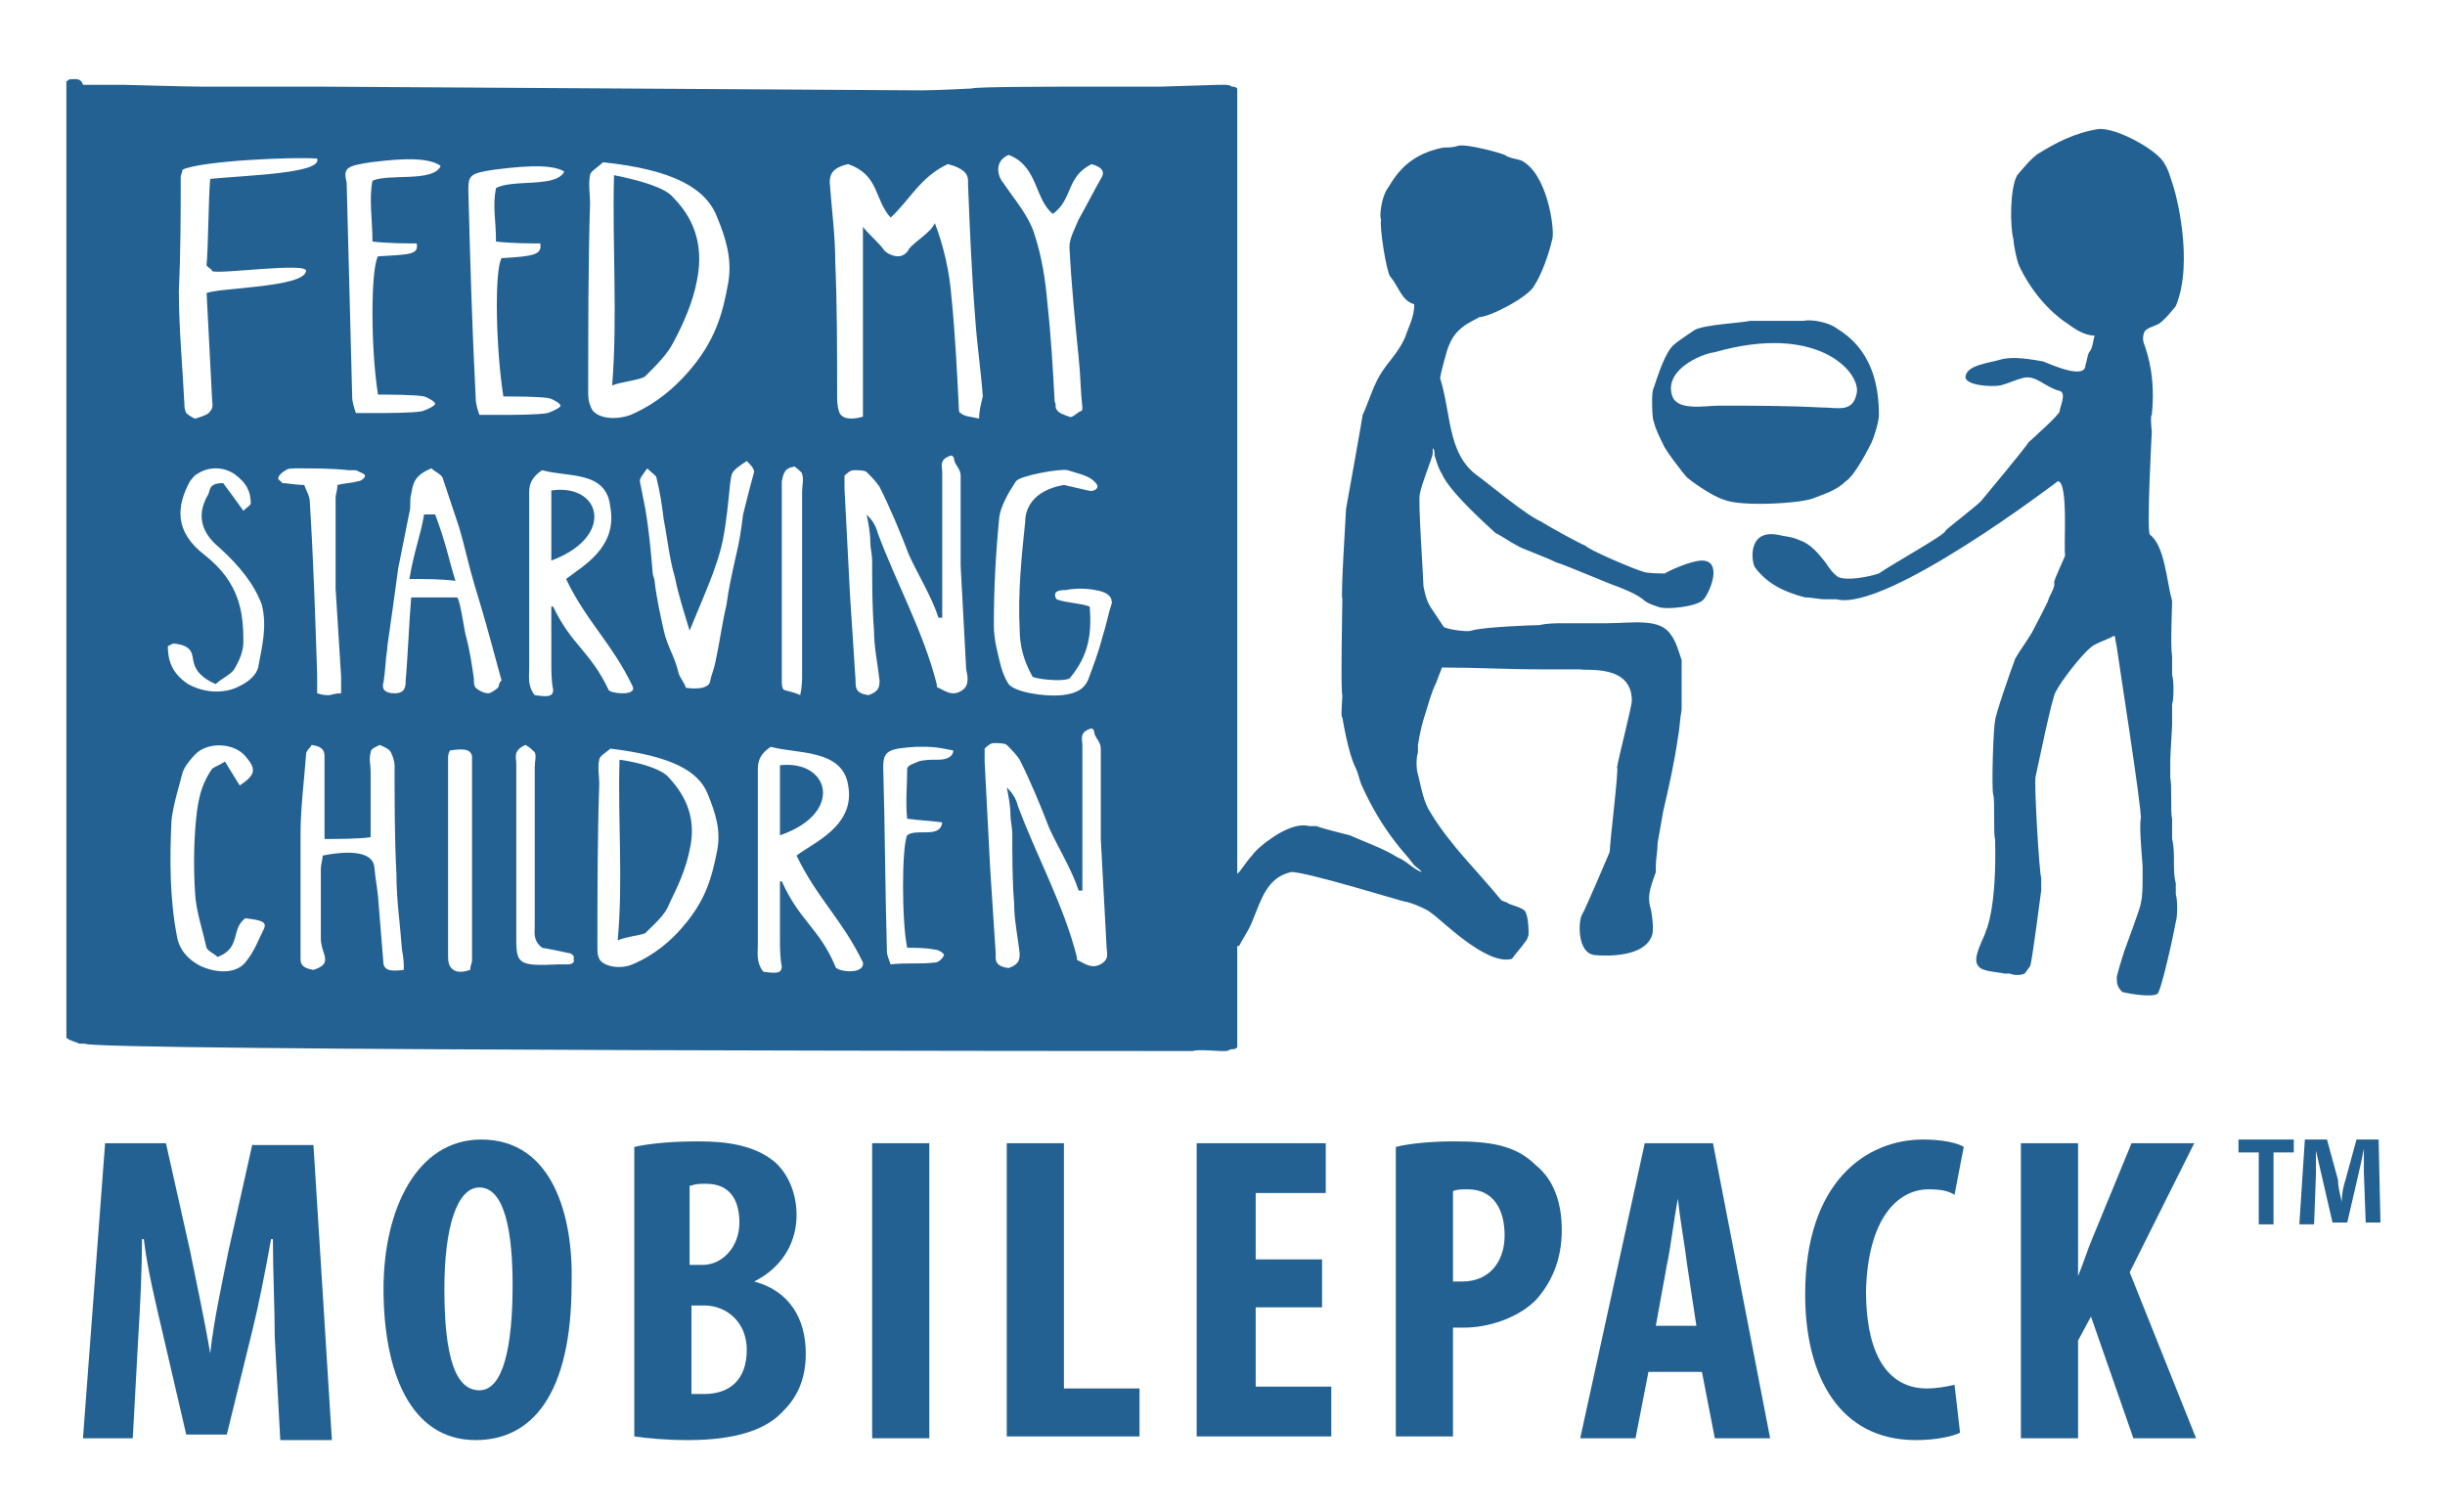 <?xml version="1.0" encoding="utf-8"?>
<!-- Generator: Adobe Illustrator 25.2.3, SVG Export Plug-In . SVG Version: 6.00 Build 0)  -->
<svg version="1.1" id="Layer_1" xmlns="http://www.w3.org/2000/svg" xmlns:xlink="http://www.w3.org/1999/xlink" x="0px" y="0px"
	 viewBox="0 0 132.6 82" style="enable-background:new 0 0 132.6 82;" xml:space="preserve">
<g>
	<g>
		<g>
			<path style="fill:#236192;" d="M117.8,9.9c-0.1-0.3-0.2-0.7-0.4-1c-0.3-0.7-2.6-2-3.6-1.9c-1.3,0.2-2.4,0.8-3.2,1.3
				c-0.4,0.2-1.1,1.1-1.2,1.2c-0.4,0.7-0.4,2.8-0.2,3.5c0,0.3,0.2,1.2,0.3,1.4c0.6,1.3,1.6,2.5,2.7,3.2c0.4,0.3,0.9,0.6,1.4,0.6
				c-0.1,0.3-0.1,0.7-0.3,0.9c-0.1,0.2-0.1,0.4-0.2,0.7c0,0.8-1.8,0-2.3-0.2c-0.6-0.1-1.6-0.3-2.3-0.1c-0.7,0.2-1.8,0.3-1.9,0.9
				c-0.1,0.5,1.4,0.6,1.9,0.5c0.4-0.1,0.8-0.3,1.2-0.4c0.7-0.2,1.2,0.5,2,0.7c0.4,0.1,0,0.9,0,1.1c0,0.2-1.6,1.6-1.7,1.7
				c0,0.1-2.5,3.1-2.5,3.1c-0.1,0.2-2.1,1.7-2,1.7c0,0.2-2.9,1.8-3.6,2.3c-0.6,0.2-1.7,0.4-2.2,0.2c-0.3-0.2-0.5-0.5-0.7-0.8
				c-0.4-0.5-0.8-1-1.4-1.2c-0.4-0.2-0.8-0.2-1.2-0.3c-1.7-0.3-1.4,1.6-1.2,1.8c0.6,0.8,1.5,1.3,2.7,1.6c0.4,0,0.7,0.1,1.1,0.1h0.6
				c2.7,0.7,12-6.4,12-6.4c0.6,0,0.3,3.7,0.4,4c0,0.1-0.6,1.3-0.6,1.5c0.1,0.2-0.3,0.8-0.3,0.9c0,0.1-0.8,1.6-0.9,1.8
				c-0.3,0.5-0.6,0.9-0.9,1.4c-0.3,0.8-1.1,3.1-1.1,3.4c-0.1,0.4-0.2,3.7-0.1,4c0.1,0.3,0,2.2,0.1,2.4c0.1,3.8-0.5,5-0.5,5
				c-0.1,0.4-0.8,1.5-0.4,1.9c0.2,0.3,1,0.3,1.4,0.4h0.3c0.2,0.1,0.6,0.1,0.8,0c0.1-0.1,0.2-0.3,0.3-0.4c0.1-0.2,0.6-4.1,0.6-4.1
				c0-0.2,0-0.5,0-0.7c-0.1-0.2-0.4-5.2-0.3-5.5c0.1-0.4,0.9-4.4,1.1-4.6c0.3-0.6,1.4-2,1.9-2.4c0.2-0.2,1.1-0.5,1.2-0.6h0.1
				c0,0.1,0.1,0.6,0.1,0.6c0,0.1,1.4,9,1.3,9.3c-0.1,0.5,0.1,2.4,0.1,2.6v0.5c0,0.6,0,1.1-0.1,1.5c0,0.2-0.8,2.3-0.9,2.6
				c-0.1,0.3-0.4,1.3-0.4,1.4c0,0.3,0,0.5,0.3,0.8c0.4,0.1,1.6,0.3,1.9,0.1c0.2-0.1,0.9-3.3,1-3.9c0.1-0.3,0.1-1.2,0-1.5v-0.6
				c-0.2-0.7,0-1.6-0.2-2.4c0-0.4,0-0.7,0-1.1c-0.1-0.3,0-1.9-0.1-2.2v-0.9c0-0.4,0.1-1.8,0.1-2c0-0.4,0-0.7,0-1.1
				c0.1-0.3,0.1-1.3,0-1.6c0-0.3,0-0.7,0-1c-0.1-0.6,0-2.6,0-3c-0.3-1.1-0.4-3-1.2-3.6c-0.2-0.1,0.1-5.6,0.1-5.6
				c0,0.1-0.1-0.9,0-0.9c0.2-2-0.2-3.2-0.4-3.8c-0.1-0.2-0.1-0.5,0-0.7c0.1-0.2,0.5-0.3,0.7-0.4c0.3-0.1,1-1,1-1
				C119,14.2,118,10.4,117.8,9.9z"/>
		</g>
		<g>
			<path style="fill:#236192;" d="M98.4,27c0.5-0.2,1.2-0.4,1.7-0.9c0.5-0.3,1.3-1.9,1.4-2.1c0.1-0.2,0.4-1.1,0.4-1.5
				c0-3.3-1.7-4.3-2.3-4.7c-0.4-0.3-1.3-0.5-1.8-0.4c-0.1,0-2.7,0-2.9,0c-0.3,0.1-2.5,0.2-3,0.5c-0.6,0.4-1.2,0.8-1.3,1
				c-0.4,0.5-0.8,1.8-0.9,2.1c-0.1,0.2-0.1,0.5-0.1,0.8c0,0.2,0,0.9,0.1,1.1c0.1,0.4,0.3,0.8,0.5,1.2c0.1,0.3,1.1,1.6,1.3,1.8
				c0.1,0.1,1.3,1,2,1.2C94.4,27.5,97.8,27.3,98.4,27z M93.2,22c-0.7,0-2.2,0.3-2.5-0.5c-0.5-1.4,1.5-2.3,2.3-2.4
				c5.6-1.6,7.9,1.1,7.7,2.2c-0.2,1.1-1,0.8-1.9,0.8C96.9,22,95.1,22,93.2,22z"/>
		</g>
		<g>
			<g>
				<path style="fill:#236192;" d="M23,27.9c-0.2,1.2-0.5,1.8-0.8,3.5c0.9,0,1.7,0,2.5,0.1c-0.4-1.3-0.5-2-1.1-3.6
					C23.4,27.9,23.2,27.9,23,27.9z"/>
			</g>
			<g>
				<path style="fill:#236192;" d="M29.9,26.6c0,0.7,0,3,0,3.8C33.4,29.1,32.6,26.2,29.9,26.6z"/>
			</g>
			<g>
				<path style="fill:#236192;" d="M42.3,41.5c0,0.7,0,3,0,3.8C45.8,44.1,45,41.2,42.3,41.5z"/>
			</g>
			<g>
				<path style="fill:#236192;" d="M35,20.4c0.6-0.6,1.2-1.2,1.5-1.8c0.6-1.1,1.1-2.3,1.3-3.4c0.3-1.5,0.1-3.1-1.3-4.5
					c-0.4-0.5-1.7-0.9-3.2-1.2c-0.1,3.9,0.2,7.6-0.1,11.4C33.7,20.7,34.8,20.6,35,20.4z"/>
			</g>
			<g>
				<path style="fill:#236192;" d="M33.6,41.2c-0.1,3.4,0.2,6.5-0.1,9.8c0.4-0.2,1.4-0.3,1.5-0.4c0.5-0.5,1.1-1,1.3-1.6
					c0.5-1,0.9-1.9,1.1-2.9c0.3-1.3,0.1-2.6-1.1-3.9C36,41.8,35,41.4,33.6,41.2z"/>
			</g>
			<g>
				<path style="fill:#236192;" d="M77.7,24.6c0-0.1,0-0.2,0-0.3v0c0.1,0.1,0.1,0.2,0.1,0.4c0.1,0.3,0.2,0.7,0.4,1
					c0.4,1,2.8,3.1,2.9,3.2c0.4,0.2,0.8,0.5,1.2,0.7c0.1,0.1,1.5,0.6,2.1,0.9c0.4,0.1,3.2,1.3,3.3,1.3c0.5,0.2,1,0.4,1.4,0.7
					c0.2,0.2,0.5,0.3,0.8,0.4c0.4,0.2,2.2,0,2.5-0.4c0.4-0.5,1-2.1-0.1-2.1c-0.6,0-1.9,0.6-2,0.7c-0.2,0-1,0-1.2-0.1
					c-0.4-0.1-3-1.2-3.1-1.4c-0.3-0.1-2.1-1.1-2.4-1.3c-0.9-0.4-2.9-2.1-3.6-2.6c-1.5-1.2-1.3-3.3-1.9-5.2c0-0.1,0.4-1.7,0.5-1.8
					c0.4-1.1,1.6-1.4,1.6-1.5c0.6,0,2.7-1.1,3-1.7c0.4-0.6,0.8-1.7,1-2.6c0.1-0.6-0.3-3.5-1.7-4.2c-0.3-0.1-0.6-0.1-0.9-0.3
					c-0.2-0.1-2-0.6-2.5-0.5c-0.3,0.1-0.5,0.1-0.8,0.1c-2.2,0.4-2.8,1.9-3.1,2.3c-0.3,0.5-0.4,1.5-0.3,1.6c-0.1,0.4,0.3,2.9,0.5,3.1
					c0.5,0.6,0.6,1.3,1.3,1.5c0,0.7-0.3,1.2-0.5,1.8c-0.5,1.1-1.1,1.4-1.6,2.5c-0.2,0.4-0.5,1.3-0.7,1.7c0,0.1-0.9,5.1-0.9,5.1
					c0,0.1-0.3,4.8-0.2,4.9c0,0.2-0.1,5.1,0,5.2c0,0.2-0.1,1.3,0,1.2c0,0,0.3,1.9,0.7,2.7c0.2,0.4,0.2,0.7,0.4,1.1
					c0.5,1.1,1.1,2.1,1.8,3c0.3,0.4,0.6,0.7,0.9,1.1c0.1,0.2,0.4,0.3,0.5,0.5c-0.5-0.2-0.8-0.6-1.3-0.8c-0.8-0.5-1.7-0.8-2.6-1.2
					c-0.4-0.1-1.6-0.4-1.8-0.5c-0.1,0-0.3,0-0.4,0c-0.7-0.2-1.7,0.4-2.1,0.7c-0.3,0.2-0.8,0.6-1,0.9c-0.3,0.3-0.5,0.7-0.8,1
					c0-1.4,0-2.9,0-4.3c0-0.4,0-0.8,0-1.2c0-0.2,0-0.4,0-0.6c0-0.2,0-0.4,0-0.5c0-0.5,0-1,0-1.5c0-0.1,0-0.2,0-0.4
					c0-0.2,0-0.4,0-0.6c0-0.2,0-0.6,0-0.8c0-0.1,0-0.2,0-0.3c0-0.1,0-0.2,0-0.4c0-0.1,0-0.5,0-0.6c0-0.1,0-0.2,0-0.3
					c0-0.1,0-0.2,0-0.3c0-0.1,0-0.2,0-0.3c0,0,0-0.2,0-0.3c0-0.1,0-0.2,0-0.3c0-0.1,0-0.2,0-0.3c0-0.1,0-0.1,0-0.1
					c0-0.1,0-0.2,0-0.3c0-0.1,0-0.3,0-0.4c0-0.2,0-0.5,0-0.7c0-1.1,0-2.2,0-3.4c0-0.8,0-1.5,0-2.3c0-0.2,0-0.4,0-0.6
					c0,0,0-0.1,0-0.1c0-0.1,0-0.3,0-0.3c0,0,0-0.1,0-0.1c0,0,0-0.3,0-0.3c0-0.1,0-0.2,0-0.3c0-0.1,0-0.2,0-0.2c0-0.1,0-0.2,0-0.3
					c0-0.1,0-0.3,0-0.4c0-0.2,0-0.4,0-0.5c0-0.1,0-0.1,0-0.2c0-0.1,0-0.2,0-0.3c0-0.1,0-0.5,0-0.6c0-0.2,0-0.4,0-0.5
					c0-0.3,0-0.7,0-1c0-0.1,0-0.2,0-0.3c0-0.2,0-0.3,0-0.5c0-0.5,0-0.9,0-1.4c0-2.5,0-5,0-7.4c0-0.7,0-1.3,0-1.9c0-0.2,0-0.3,0-0.5
					c0-0.1,0-0.2,0-0.3c0-0.1,0-0.2,0-0.2c0,0,0-0.1,0-0.1c0-0.2,0-0.5,0-0.7c0-0.2,0-0.3,0-0.5c0-0.2,0-0.5,0-0.7
					c0-0.1,0-0.2,0-0.2c0-0.1,0-0.2,0-0.2c0-0.1,0-0.3,0-0.4c0,0,0-0.1,0-0.1c0-0.1,0-0.2,0-0.4c0,0,0-0.1,0-0.1c0-0.2,0-0.3,0-0.5
					c0-0.1,0-0.2,0-0.3c-0.1-0.1-0.2-0.1-0.3-0.1c-0.1-0.1-0.3-0.1-0.4-0.1c-0.1,0-0.2,0-0.3,0c-0.1,0-3.1,0.1-3.2,0.1
					c-1.5,0-3.1,0-4.6,0c-0.8,0-5.5,0-5.6,0.1c0,0-2,0.1-2.7,0.1c-0.7,0-32.4-0.2-32.5-0.2c-0.2,0-3.6,0-4,0c-0.8,0-1.6,0-2.4,0
					c-1.1,0-4.1-0.1-4.4-0.1c-0.2,0-2,0-2.2,0C4.4,4.2,4,4.3,3.9,4.3c0,0-0.1,0-0.1,0c-0.1,0-0.1,0.1-0.2,0.1c0,0.2,0,0.4,0,0.6
					c0,0,0,0.1,0,0.1c0,0.1,0,0.2,0,0.2c0,0,0,0.1,0,0.1c0,0.1,0,0.2,0,0.2c0,0.1,0,0.2,0,0.2c0,0.1,0,0.2,0,0.2c0,0.2,0,0.4,0,0.6
					c0,0.2,0,0.3,0,0.5c0,0.2,0,0.4,0,0.6c0,0.1,0,0.2,0,0.3c0,0.2,0,0.3,0,0.5c0,0,0,0.1,0,0.1c0,0.2,0,0.4,0,0.6
					c0,0.4,0,0.7,0,1.1c0,1.8,0,3.7,0,5.5c0,0.9,0,1.8,0,2.7c0,0.3,0,0.6,0,0.8c0,0.1,0,0.3,0,0.4c0,0.1,0,0.3,0,0.4
					c0,0.4,0,0.8,0,1.1c0,0.3,0,0.6,0,0.9c0,0.1,0,0.3,0,0.4c0,0.1,0,0.1,0,0.2c0,0.1,0,0.4,0,0.5c0,0.1,0,0.2,0,0.4
					c0,0.2,0,0.3,0,0.5c0,0.1,0,0.2,0,0.3c0,0.1,0,0.3,0,0.5c0,0,0,0.1,0,0.1c0,0.1,0,0.3,0,0.4c0,0.2,0,0.3,0,0.5
					c0,0.1,0,0.2,0,0.3c0,0.2,0,0.5,0,0.7c0,0.1,0,0.1,0,0.2c0,0,0,0.1,0,0.1c0,0.1,0,0.2,0,0.2c0,0.2,0,0.3,0,0.5
					c0,0.6,0,1.2,0,1.8c0,1,0,2,0,3.1c0,0.2,0,0.3,0,0.5c0,0.1,0,0.2,0,0.2c0,0,0,0.1,0,0.2c0,0.1,0,0.2,0,0.3c0,0.1,0,0.1,0,0.1
					c0,0.1,0,0.3,0,0.4c0,0.1,0,0.2,0,0.3c0,0.2,0,0.3,0,0.5c0,0.1,0,0.3,0,0.4c0,0,0,0.1,0,0.1c0,0.1,0,0.5,0,0.6
					c0,0.2,0,0.3,0,0.5c0,0.1,0,0.2,0,0.3c0,0.1,0,0.2,0,0.3c0,0.2,0,0.4,0,0.6c0,0.2,0,0.3,0,0.5c0,0.1,0,0.2,0,0.3
					c0,0.3,0,0.7,0,1c0,0.1,0,0.3,0,0.5c0,0.1,0,0.3,0,0.4c0,0.2,0,0.4,0,0.6c0,1,0,2.1,0,3.1c0,2.4,0,4.8,0,7.2c0,0.1,0,0.2,0,0.2
					c0,0.1,0,0.2,0,0.3c0,0.3,0,0.6,0,0.9c0,0.1,0,0.2,0,0.4c0,0.1,0,0.2,0,0.2c0,0.2,0,0.5,0,0.7c0,0.1,0,0.2,0,0.3
					c0,0.2,0,0.3,0,0.5c0,0,0,0.1,0,0.1c0,0.1,0,0.3,0,0.4c0,0.1,0,0.2,0,0.2c0,0.1,0,0.3,0,0.4c0.1,0,0.1,0.1,0.2,0.1
					c0.2,0.1,0.3,0.1,0.5,0.2c0.1,0,0.2,0,0.3,0C4.7,57,63.7,57,64.1,57c0.2,0,0.4,0,0.6,0c0.2-0.1,1.3,0,1.5,0c0.1,0,0.2,0,0.3,0
					c0.1,0,0.2-0.1,0.3-0.1c0,0,0.1,0,0.1,0c0.1,0,0.2-0.1,0.2-0.1c0-0.2,0-0.3,0-0.4c0-0.1,0-0.2,0-0.2c0,0,0-0.1,0-0.1
					c0-0.1,0-0.3,0-0.4c0,0,0-0.1,0-0.1c0-0.2,0-0.3,0-0.5c0-0.1,0-0.2,0-0.2c0-0.3,0-0.6,0-0.8c0-0.1,0-0.2,0-0.4
					c0-0.3,0-0.6,0-0.9c0-0.1,0-0.2,0-0.2c0-0.1,0-0.2,0-0.2c0-0.4,0-0.7,0-1.1c0,0,0,0,0,0h0.1c0.2-0.4,0.5-0.8,0.7-1.3
					c0.5-1.2,0.8-2.4,2.1-2.7c0.6-0.1,6.1,1.6,6.2,1.6c0.2,0,1.2,0.4,1.4,0.6c0.5,0.3,3,2.9,4.4,2.5c0.2-0.3,0.5-0.6,0.7-0.9
					c0.1-0.1,0.2-0.3,0.2-0.5c0-0.1,0-0.9-0.2-1.2c-0.2-0.2-0.7-0.3-0.9-0.4c-0.1-0.1-0.3-0.1-0.4-0.2c-1.3-1.6-2.7-2.9-3.8-4.7
					c-0.4-0.6-0.5-1.3-0.7-2.1c-0.1-0.3-0.1-0.9,0-1.2c0-0.2,0-0.3,0-0.4c0.1-0.6,0.2-1.1,0.4-1.7c0.2-0.6,0.3-1.1,0.6-1.7
					c0.1-0.3,0.2-0.5,0.3-0.8c1.8,0,3.5,0.1,5.3,0.1h1.5c0.2,0,0.5,0,0.7,0c0.3,0.1,2.8-0.3,2.8,1.7c0,0.3-0.7,3-0.8,3.6
					c0.1,0.1-0.4,4.1-0.4,4.6c0,0-1.4,3.3-1.5,3.4c-0.2,0.3-0.3,2.1,0.7,2.2c1.3,0.1,2.8-0.1,3.1-1.1c0.1-0.2,0-1.2-0.1-1.5
					c-0.2-0.7,0.1-1.3,0.3-1.9V47c0-0.4,0.1-0.9,0.1-1.3c0.1-0.6,0.2-1.1,0.3-1.7c0.3-1.3,0.6-2.6,0.8-4c0.1-0.5,0.1-1,0.2-1.5
					c0-0.2,0-0.4,0-0.6c0-0.2,0-0.5,0-0.7c0-0.2,0-0.6,0-0.8c0-0.2,0-0.4,0-0.6c-0.2-0.6-0.3-1-0.6-1.4c-0.6-0.9-2.1-0.6-3.5-0.6
					c-0.3,0-0.7,0-1,0c-0.3,0-0.6,0-0.8,0h-0.5c-0.4,0-0.9,0-1.3,0.1c-0.3,0-3.1,0.1-3.7,0.3c-0.3,0.1-1.4-0.1-1.5-0.2
					c-0.2-0.3-0.4-0.6-0.6-0.9c-0.3-0.4-0.4-0.8-0.5-1.3c0-0.4-0.3-4.6-0.2-5C77.1,26.2,77.7,24.8,77.7,24.6z M54.7,8.4
					c1.6,0.6,1.4,2.4,2.4,3.2c1.1-0.8,0.7-2,2.1-2.7c0.7,0.2,0.7,0.5,0.5,0.8c-0.4,0.7-0.8,1.5-1.2,2.2c-0.2,0.5-0.5,1-0.5,1.5
					c0.1,2,0.3,4,0.5,6c0.1,0.9,0.1,1.8,0.2,2.7c0,0.1,0,0.2-0.1,0.2c-0.2,0.1-0.5,0.4-0.6,0.3c-0.3-0.1-0.6-0.2-0.7-0.4
					c-0.1-0.1,0-0.3-0.1-0.4c-0.1-1.8-0.2-3.6-0.4-5.4c-0.1-1.2-0.3-2.5-0.7-3.7c-0.3-1-1.1-1.9-1.7-2.8C54.2,9.7,53.8,8.8,54.7,8.4
					z M43.1,25.3c0.1,0.1,0.4,0.3,0.4,0.4c0.1,0.3,0,0.6,0,1c0,3.3,0,6.6,0,9.9c0,0.3,0,0.6-0.1,1.1c-0.4-0.2-0.7-0.2-0.9-0.3
					c-0.1-0.1-0.1-0.3-0.1-0.5c0-3.6,0-7.2,0-10.8C42.5,25.7,42.5,25.4,43.1,25.3z M31.9,21.3c0-3.4,0-6.9,0.1-10.3
					c0-0.5-0.1-1,0-1.5c0-0.2,0.4-0.4,0.7-0.7c3.8,0.4,5.6,1.4,6.2,3c0.5,1.2,0.8,2.3,0.6,3.5c-0.3,1.7-0.7,3.2-2.2,4.9
					c-0.7,0.8-1.7,1.7-3.1,2.3c-0.8,0.3-1.8,0.2-2.1-0.3C31.9,21.8,31.9,21.5,31.9,21.3z M29.9,35.9c0,0.4,0,1.1,0.1,1.5
					c0,0.4-0.3,0.4-1,0.3c-0.4-0.5-0.3-1-0.3-1.5c0-3.2,0-6.4,0-9.5c0-0.4,0.1-0.8,0.7-1.2c1.4,0.4,3.5,0,3.7,2
					c0.4,2.2-1.5,3.2-2.4,3.9c1.1,2.3,2.5,3.5,3.6,5.8c0.3,0.6-1.3,0.4-1.3,0.2C32,35.3,31,35,30,32.9c0,0-0.1,0-0.1,0
					C29.9,34.4,29.9,34.4,29.9,35.9z M20.1,8.8c0.9-0.1,3-0.4,3.8,0.2c-0.4,0.9-2.8,0.4-3.7,0.8c-0.2,1,0,2.1,0,3.3
					c0.9,0.1,1.8,0.1,2.4,0.1c0.1,0.6-0.3,0.6-2.1,0.7c-0.4,0.7-0.4,5,0,7.5c0.5,0,2,0,2.5,0.1c0.3,0.1,0.6,0.3,0.6,0.4
					c0,0.1-0.4,0.3-0.7,0.4c-0.5,0.1-2,0.1-2.4,0.1c-0.4,0-0.7,0-1.2,0c-0.1-0.3-0.2-0.6-0.2-0.9c-0.1-3.9-0.2-7.7-0.3-11.6
					C18.6,9.1,18.8,9,20.1,8.8z M9.8,9.6c0-0.1,0.1-0.3,0.1-0.4c1.1-0.5,6.2-0.7,7.3-0.6c0.3,0.8-3.7,0.9-5.8,1.1
					c-0.1,1.1-0.1,3.7-0.2,4.7c0.2,0.2,0.3,0.2,0.3,0.3c0.3,0.2,5.2-0.5,5.1,0c-0.1,0.9-4.8,0.9-5.4,1.2c0,0.1,0,0.2,0,0
					c0,0,0,0,0,0c0-0.2,0-0.4,0-0.1c0.1,1.9,0.2,3.9,0.3,5.8c0,0.2,0.1,0.5-0.1,0.7c-0.1,0.2-0.5,0.3-0.8,0.4
					c-0.1,0-0.4-0.2-0.5-0.3c-0.1-0.2-0.1-0.4-0.1-0.5c-0.1-2-0.3-4.1-0.3-6.1C9.8,13.6,9.8,11.6,9.8,9.6z M9.4,34.9
					c1.1,0.1,1,0.6,1.1,1c0.1,0.5,0.5,0.9,1.2,1.2c0.3-0.3,0.8-0.5,1-0.8c0.3-0.5,0.5-1,0.5-1.5c0-1.6-0.2-3.2-2.1-4.7
					c-1.7-1.3-1.5-2.7-0.8-4c0.1-0.1,0.2-0.3,0.4-0.4c0.6-0.4,1.4-0.4,2,0c0.7,0.5,0.9,1,0.9,1.6c0,0.1-0.2,0.2-0.4,0.4
					c-0.5-0.7-0.8-1.1-1.1-1.5c-0.8,0-0.7,0.4-0.8,0.6c-0.6,1-0.5,2,0.6,2.9c1.1,1,1.9,2,2.3,3.1c0.3,1.2,0,2.3-0.2,3.4
					c-0.1,0.4-0.5,0.8-1.2,1.1c-0.7,0.3-1.7,0.3-2.6-0.2c-0.9-0.6-1.1-1.3-1.1-2.1C9,35.1,9.2,35,9.4,34.9z M14.3,50.4
					c-0.3,0.6-0.5,1.2-1,1.8c-0.5,0.6-1.5,0.6-2.4,0.2c-0.8-0.4-1.2-1-1.3-1.6c-0.4-2.1-0.4-4.2-0.3-6.3c0.1-0.9,0.4-1.8,0.6-2.6
					c0.1-0.3,0.4-0.7,0.7-1c0.7-0.7,2.1-0.6,2.7,0.1c0.6,0.7,0.6,1-0.3,1.6c-0.3-0.5-0.5-0.8-0.8-1.3c-0.3,0.2-0.6,0.3-0.7,0.4
					c-0.7,1-0.8,2-0.9,3.1c-0.1,1.3-0.1,2.6,0,3.9c0.1,0.9,0.4,1.8,0.6,2.7c0.1,0.2,0.4,0.3,0.6,0.5c1.3-0.5,0.7-1.5,1.5-2.1
					C14.2,49.9,14.5,50,14.3,50.4z M15.1,25.9c0-0.1,0.2-0.3,0.4-0.4c0.1-0.1,0.4-0.1,0.6-0.1c0.9,0,1.9,0,2.8,0.1
					c0.2,0,0.3,0,0.4,0c0.2,0.1,0.5,0.2,0.5,0.3c0,0.1-0.2,0.3-0.4,0.3c-0.3,0.1-0.7,0.1-1.1,0.2c0,0.3-0.1,0.5-0.1,0.7
					c0,1.6,0,3.3,0,4.9c0.1,1.6,0.2,3.2,0.3,4.8c0,0.3,0,0.6,0,0.9c-0.4,0-0.5,0.1-0.7,0.1c-0.1,0-0.3,0-0.6-0.1c0-0.3,0-0.7,0-1
					c-0.1-3.1-0.2-6.2-0.4-9.4c0-0.3-0.2-0.6-0.3-0.9c-0.5,0-0.9-0.1-1.2-0.1C15.3,26.1,15,26,15.1,25.9z M21.9,52.6
					c-0.8,0.1-1,0-1.1-0.3c-0.1-1.2-0.2-2.5-0.3-3.7c-0.1-0.9-0.1-0.6-0.2-1.6c-0.1-0.8-1.3-0.9-2.8-0.6c0,0.2-0.1,0.5-0.1,0.7
					c0,1.7,0,2.1,0,3.8c0,0.3,0.1,0.6,0.2,0.9c0.1,0.4,0,0.6-0.6,0.8c-0.6-0.1-0.7-0.3-0.7-0.6c0-0.4,0-0.7,0-1.1c0-1.9,0-3.8,0-5.7
					c0-1.4,0.2-2.9,0.3-4.3c0-0.2,0.2-0.3,0.3-0.5c0.7,0.1,0.7,0.4,0.7,0.7c0,0.8,0,2.9,0,3.7c0,0.2,0,0.4,0,0.7c0.5,0,2,0,2.5-0.1
					c0-0.8,0-2.8,0-3.6c0-0.3-0.1-0.6,0-1c0-0.2,0.3-0.3,0.5-0.4c0.2,0.1,0.5,0.2,0.6,0.4c0.1,0.2,0.2,0.5,0.2,0.7c0,2,0,4,0.1,5.9
					c0,1.4,0.2,2.7,0.3,4.1C21.9,52,21.9,52.3,21.9,52.6z M25.5,52.6c-0.6,0.2-0.9,0.1-1.1-0.2c-0.1-0.2-0.1-0.4-0.1-0.6
					c0-3.6,0-7.1,0-10.7c0-0.1,0-0.2,0.1-0.4c0.7-0.1,1.1-0.1,1.2,0.3c0,0.2,0,0.3,0,0.5c0,3.5,0,7.1,0,10.6
					C25.6,52.2,25.5,52.4,25.5,52.6z M27,37.3c-0.1,0.1-0.4,0.3-0.5,0.3c-0.3,0-0.6-0.2-0.7-0.3c-0.1-0.1-0.1-0.3-0.1-0.5
					c-0.1-0.7-0.2-1.4-0.4-2.2c-0.1-0.2-0.3-1.9-0.5-2.2c-0.9,0-1.7,0-2.5,0c-0.1,1.1-0.2,3.5-0.3,4.5c0,0.3,0,0.7-0.6,0.7
					c-0.6,0-0.7-0.3-0.6-0.6c0.1-0.6,0.1-1.2,0.2-1.8c0,0,0-0.1,0-0.1c0.2-1.4,0.4-2.8,0.6-4.3c0.2-1,0.4-2,0.6-3
					c0.1-0.3,0-0.7,0.1-1c0.1-0.5,0.1-1,1.1-1.4c0.2,0.2,0.5,0.3,0.6,0.5c0.3,0.9,0.6,1.8,0.9,2.7c0.3,1,0.5,2,0.8,3
					c0.3,1,0.6,2,0.9,3.1c0.2,0.7,0.4,1.5,0.6,2.2C27,37.1,27.1,37.2,27,37.3z M26,22.5c-0.1-0.3-0.2-0.6-0.2-0.9
					c-0.2-3.9-0.3-7.4-0.4-11.3c0-0.8,0.1-0.9,1.4-1.1c0.9-0.1,3-0.4,3.8,0.1c-0.4,0.9-2.8,0.4-3.7,0.9c-0.2,1,0,1.7,0,2.9
					c0.9,0.1,1.8,0.1,2.4,0.1c0.1,0.6-0.3,0.7-2.1,0.8c-0.4,0.7-0.3,5,0.1,7.5c0.5,0,2,0,2.5,0.1c0.3,0.1,0.6,0.3,0.6,0.4
					c0,0.1-0.4,0.3-0.7,0.4c-0.5,0.1-2,0.1-2.4,0.1C26.9,22.5,26.5,22.5,26,22.5z M30.8,52.3c-0.1,0-0.3,0-0.5,0
					c-2.1,0.1-2.3,0-2.3-1.3c0-3.3,0-6.3,0-9.6c0-0.3-0.2-0.7,0.5-1c0.2,0.1,0.4,0.3,0.5,0.4c0.1,0.2,0,0.5,0,0.8c0,3,0,5.7,0,8.6
					c0,0.4-0.1,0.8,0.4,1.2c0.6,0.1,1,0.2,1.5,0.3c0.1,0,0.3,0.2,0.2,0.3C31.2,52.2,31,52.3,30.8,52.3z M38.9,46.1
					c-0.3,1.5-0.6,2.7-1.9,4.2c-0.6,0.7-1.5,1.5-2.7,2c-0.7,0.3-1.6,0.1-1.8-0.3c-0.1-0.2-0.1-0.4-0.1-0.6c0-3,0-5.9,0.1-8.9
					c0-0.4-0.1-0.9,0-1.3c0-0.2,0.4-0.4,0.6-0.6c3.3,0.4,4.8,1.2,5.3,2.5C38.8,44.1,39.1,45,38.9,46.1z M40.3,27.9
					c-0.1,0.8-0.2,1.5-0.4,2.3c-0.2,0.9-0.4,1.8-0.5,2.6c-0.2,0.8-0.4,2.2-0.6,3.1c-0.1,0.5-0.2,0.6-0.3,1.1
					c-0.1,0.3-0.6,0.4-1.3,0.3c-0.1-0.3-0.3-0.5-0.4-0.8c-0.2-0.9-0.6-1.4-0.8-2.3c-0.2-0.9-0.4-1.8-0.5-2.7c0-0.1-0.1-0.3-0.1-0.4
					c-0.1-1.2-0.2-2.3-0.4-3.5c-0.1-0.5-0.2-1-0.3-1.5c0-0.2,0.2-0.4,0.4-0.7c0.3,0.3,0.5,0.4,0.5,0.5c0.2,0.8,0.3,1.5,0.4,2.3
					c0.2,1,0.3,2.1,0.6,3.1c0.2,1,0.5,1.9,0.8,2.9c0.6-1.5,1.5-3.4,1.8-4.9c0.2-1,0.3-2.1,0.4-3.1c0.1-0.6,0-0.6,0.9-1.2
					c0.2,0.2,0.4,0.4,0.4,0.6C40.7,26.3,40.5,27.1,40.3,27.9z M45.3,52.4c-0.9-2.1-1.9-2.4-2.9-4.6c0,0-0.1,0-0.1,0
					c0,1.5,0,1.5,0,3.1c0,0.4,0,1.1,0.1,1.5c0,0.4-0.3,0.4-1,0.3c-0.4-0.5-0.3-1-0.3-1.5c0-3.2,0-6.4,0-9.5c0-0.4,0.1-0.8,0.7-1.2
					c1.4,0.4,3.9,0.1,4.2,2.1c0.4,2.2-1.9,3.1-2.8,3.8c1.1,2.3,2.5,3.5,3.6,5.8C46.9,52.9,45.3,52.7,45.3,52.4z M50.9,41.2
					c-0.4,0-0.8,0-1.1,0.1c-0.2,0.1-0.6,0.2-0.6,0.4c0,0.9-0.1,1.8,0,2.7c0.7,0.1,1.2,0.1,1.9,0.2c-0.1,0.9-1.4,0.3-1.9,0.7
					c-0.3,0.6-0.3,4.7,0,6.1c0.5,0,1,0,1.5,0.1c0.2,0,0.5,0.2,0.5,0.3c-0.1,0.2-0.3,0.4-0.5,0.4c-0.8,0.1-1.6,0-2.4,0.1
					c-0.1-0.3-0.2-0.5-0.2-0.7C48,48,48,45.1,47.9,41.6c0-0.9,0.3-1,1.8-1.1c0.9,0,1,0,2,0.2C51.7,41,51.4,41.2,50.9,41.2z
					 M52.4,37.2c-0.1,0.2-0.4,0.4-0.7,0.4c-0.3,0-0.6-0.2-0.8-0.3c-0.1,0-0.1-0.1-0.1-0.2c-0.7-2.8-2.2-5.5-3.2-8.2
					c-0.1-0.4-0.3-0.7-0.6-1c0.1,0.5,0.2,1,0.2,1.5c0,0.3,0.1,0.7,0.1,1c0,1.3,0,2.5,0.1,3.8c0,0.9,0.2,1.8,0.3,2.7
					c0,0.3,0,0.6-0.6,0.8c-0.7-0.1-0.7-0.4-0.7-0.8c-0.1-1.5-0.2-3-0.3-4.6c-0.1-1.9-0.2-3.9-0.3-5.8c0-0.2,0-0.5,0-0.7
					c0.1-0.1,0.3-0.3,0.5-0.3c0.2,0,0.6,0,0.7,0.1c0.3,0.3,0.5,0.5,0.7,0.8c0.6,1.2,1.1,2.4,1.6,3.7c0.5,1.1,1.2,2.2,1.6,3.4
					c0.1,0,0.1,0,0.2,0c0-0.9,0-1.8,0-2.7c0-1.5,0-3.7,0-5.2c0-0.3-0.2-0.7,0.5-0.9c0.2,0.1,0.1,0.2,0.2,0.4
					c0.1,0.2,0.3,0.4,0.3,0.7c0,1.4,0,3.5,0,4.9c0.1,1.9,0.2,3.7,0.3,5.6C52.5,36.7,52.5,37,52.4,37.2z M53.1,22.7
					c-0.4-0.1-0.8-0.1-1-0.3C52,22.4,52,22.2,52,22.1c-0.1-2-0.2-4-0.4-6c-0.1-1.3-0.4-2.7-0.9-4c-0.2,0.5-1.1,1-1.4,1.4
					c-0.1,0.2-0.3,0.4-0.6,0.4c-0.3,0-0.7-0.2-0.8-0.4c-0.3-0.4-0.8-0.8-1.1-1.2c0,3.4,0,6.9,0,10.3c-0.7,0.2-1.2,0.1-1.3-0.3
					c-0.1-0.3-0.1-0.6-0.1-0.9c0-2.4,0-4.8-0.1-7.2c0-1.4-0.2-2.9-0.3-4.3c0-0.4,0.1-0.8,1-1c1.7,0.6,1.4,1.9,2.3,2.9
					c1-0.9,1.6-2.2,3.1-2.9c0.8,0.2,1.1,0.5,1.1,0.9c0,0.1,0,0.1,0,0.2c0.1,2.5,0.2,4.9,0.4,7.4c0.1,1.4,0.3,2.7,0.4,4.1
					C53.2,21.9,53.1,22.3,53.1,22.7z M60,52c-0.1,0.2-0.4,0.4-0.7,0.4c-0.3,0-0.6-0.2-0.8-0.3c-0.1,0-0.1-0.1-0.1-0.2
					c-0.7-2.8-2.2-5.5-3.2-8.2c-0.1-0.4-0.3-0.7-0.6-1c0.1,0.5,0.2,1,0.2,1.5c0,0.3,0.1,0.7,0.1,1c0,1.3,0,2.5,0.1,3.8
					c0,0.9,0.2,1.8,0.3,2.7c0,0.3,0,0.6-0.6,0.8C53.9,52.4,54,52,54,51.7c-0.1-1.5-0.2-3-0.3-4.6c-0.1-1.9-0.2-3.9-0.3-5.8
					c0-0.2,0-0.5,0-0.7c0.1-0.1,0.3-0.3,0.5-0.3c0.2,0,0.6,0,0.7,0.1c0.3,0.3,0.5,0.5,0.7,0.8c0.6,1.2,1.1,2.4,1.6,3.7
					c0.5,1.1,1.2,2.2,1.6,3.4c0.1,0,0.1,0,0.2,0c0-0.9,0-1.8,0-2.7c0-1.5,0-3.7,0-5.2c0-0.3-0.2-0.7,0.5-0.9
					c0.2,0.1,0.1,0.2,0.2,0.4c0.1,0.2,0.3,0.4,0.3,0.7c0,1.4,0,3.5,0,4.9c0.1,1.9,0.2,3.7,0.3,5.6C60,51.5,60.1,51.8,60,52z
					 M59.8,34.5c-0.2,0.8-0.5,1.6-0.8,2.4c-0.2,0.4-0.5,0.7-1.4,0.8c-1.1,0.1-2.6-0.2-2.9-0.6c-0.2-0.3-0.3-0.6-0.4-0.9
					c-0.2-0.8-0.4-1.5-0.4-2.3c0-2,0.1-3.9,0.3-5.9c0.1-0.6,0.5-1.3,0.9-1.9c0.2-0.3,2.4-0.7,2.8-0.6c0.6,0.2,1.3,0.3,1.6,0.8
					c0.1,0.2-0.2,0.4-0.5,0.3c-0.4-0.1-0.9-0.2-1.3-0.3c-1.7,0.3-2.1,1.3-2.1,2c-0.2,1.9-0.4,3.9-0.3,5.8c0,0.9,0.2,1.7,0.7,2.6
					c0.1,0.1,1.5,0.3,2,0.1c1.1-1.3,1.2-2.5,1.1-3.9c-0.5-0.2-1.3-0.2-1.8-0.4C57,32,57.6,32,57.8,32c0.5-0.1,1.1-0.1,1.6,0
					c0.6,0.1,0.9,0.3,0.9,0.7C60.1,33.3,60,33.9,59.8,34.5z"/>
			</g>
		</g>
	</g>
	<path style="fill:#236192;" d="M13.7,62l-1.3,5.8c-0.4,2-0.8,3.8-1,5.6h0c-0.3-1.8-0.7-3.6-1.1-5.6L9,62H5.7l-1.2,16h2.7l0.3-5.5
		c0.1-1.6,0.2-3.6,0.2-5.3h0.1c0.2,1.7,0.7,3.7,1,5l1.3,5.6h2.2l1.4-5.7c0.3-1.2,0.7-3.2,1-4.9h0.1c0,1.7,0.1,3.8,0.1,5.3l0.3,5.6
		H18l-1-16H13.7z"/>
	<path style="fill:#236192;" d="M26.1,61.8c-3.5,0-5.3,3.8-5.3,8.1c0,4.4,1.4,8.2,5,8.2c3,0,5.2-2.4,5.2-8.5
		C31.1,66,30,61.8,26.1,61.8z M26,75.4c-1.3,0-1.9-1.8-1.9-5.5c0-3.4,0.7-5.5,1.9-5.5c1.4,0,1.8,2.5,1.8,5.3
		C27.8,73,27.3,75.4,26,75.4z"/>
	<path style="fill:#236192;" d="M40.9,69.5L40.9,69.5c1.6-0.8,2.3-2.2,2.3-3.6c0-1.1-0.4-2.2-1.2-2.9c-1.1-0.9-2.6-1.1-4.1-1.1
		c-1.4,0-2.6,0.1-3.5,0.3v15.7c0.7,0.1,1.7,0.2,2.9,0.2c2.7,0,4.3-0.6,5.2-1.6c0.8-0.8,1.2-1.8,1.2-3.1C43.7,71.5,42.8,70,40.9,69.5
		z M37.5,64.3c0.2-0.1,0.5-0.1,0.8-0.1c1.3,0,1.8,0.9,1.8,2.1c0,1.3-0.9,2.3-2,2.3h-0.7V64.3z M38.2,75.6c-0.3,0-0.5,0-0.7,0v-4.8
		h0.7c1.2,0,2.3,0.9,2.3,2.4C40.5,74.9,39.5,75.6,38.2,75.6z"/>
	<rect x="47.3" y="62" style="fill:#236192;" width="3.1" height="16"/>
	<polygon style="fill:#236192;" points="57.7,62 54.6,62 54.6,77.9 61.8,77.9 61.8,75.3 57.7,75.3 	"/>
	<polygon style="fill:#236192;" points="68.1,70.9 71.7,70.9 71.7,68.3 68.1,68.3 68.1,64.7 71.9,64.7 71.9,62 64.9,62 64.9,77.9 
		72.2,77.9 72.2,75.2 68.1,75.2 	"/>
	<path style="fill:#236192;" d="M78.9,61.9c-1.2,0-2.4,0.1-3.2,0.3v15.7h3.1V72c0.2,0,0.4,0,0.6,0c1.3,0,2.9-0.5,3.9-1.5
		c0.8-0.9,1.4-2.1,1.4-3.8c0-1.4-0.4-2.7-1.4-3.5C82.2,62.1,80.8,61.9,78.9,61.9z M79.3,69.5c-0.2,0-0.4,0-0.5,0v-4.9
		c0.2-0.1,0.5-0.1,0.8-0.1c1.4,0,2,1.1,2,2.5C81.6,68.4,80.8,69.5,79.3,69.5z"/>
	<path style="fill:#236192;" d="M89.2,62l-3.5,16h3l0.7-3.6h2.9l0.7,3.6h3l-3.1-16H89.2z M89.8,71.9l0.6-3.3
		c0.2-0.9,0.4-2.6,0.6-3.6H91c0.1,1.1,0.4,2.7,0.5,3.6l0.5,3.3H89.8z"/>
	<path style="fill:#236192;" d="M104.6,64.5c0.7,0,1.1,0.1,1.4,0.3l0.5-2.6c-0.3-0.2-1.1-0.4-2.2-0.4c-3.1,0-6.4,2.3-6.4,8.4
		c0,4.5,1.9,7.9,6,7.9c1.1,0,2-0.2,2.4-0.4l-0.3-2.6c-0.4,0.1-1,0.2-1.5,0.2c-1.9,0-3.3-1.5-3.3-5.3
		C101.3,66.1,102.9,64.5,104.6,64.5z"/>
	<path style="fill:#236192;" d="M119,62h-3.4l-2.1,5.1c-0.3,0.7-0.5,1.4-0.8,2.1h0V62h-3.1v16h3.1v-5.3l0.7-1.3l2.3,6.6h3.4l-3.6-9
		L119,62z"/>
	<polygon style="fill:#236192;" points="121.4,62.5 122.5,62.5 122.5,66.4 123.3,66.4 123.3,62.5 124.4,62.5 124.4,61.8 121.4,61.8 
			"/>
	<path style="fill:#236192;" d="M129,61.8h-1.2l-0.6,2.2c-0.1,0.3-0.2,0.7-0.2,1.2h0c-0.1-0.5-0.2-0.8-0.2-1.2l-0.6-2.2H125
		l-0.3,4.6h0.8l0.1-2.7c0-0.4,0-0.9,0-1.3h0c0.1,0.4,0.2,0.9,0.3,1.3l0.6,2.6h0.8l0.6-2.6c0.1-0.4,0.2-0.9,0.3-1.4h0
		c0,0.5,0,0.9,0,1.3l0.1,2.7h0.8L129,61.8z"/>
</g>
</svg>
